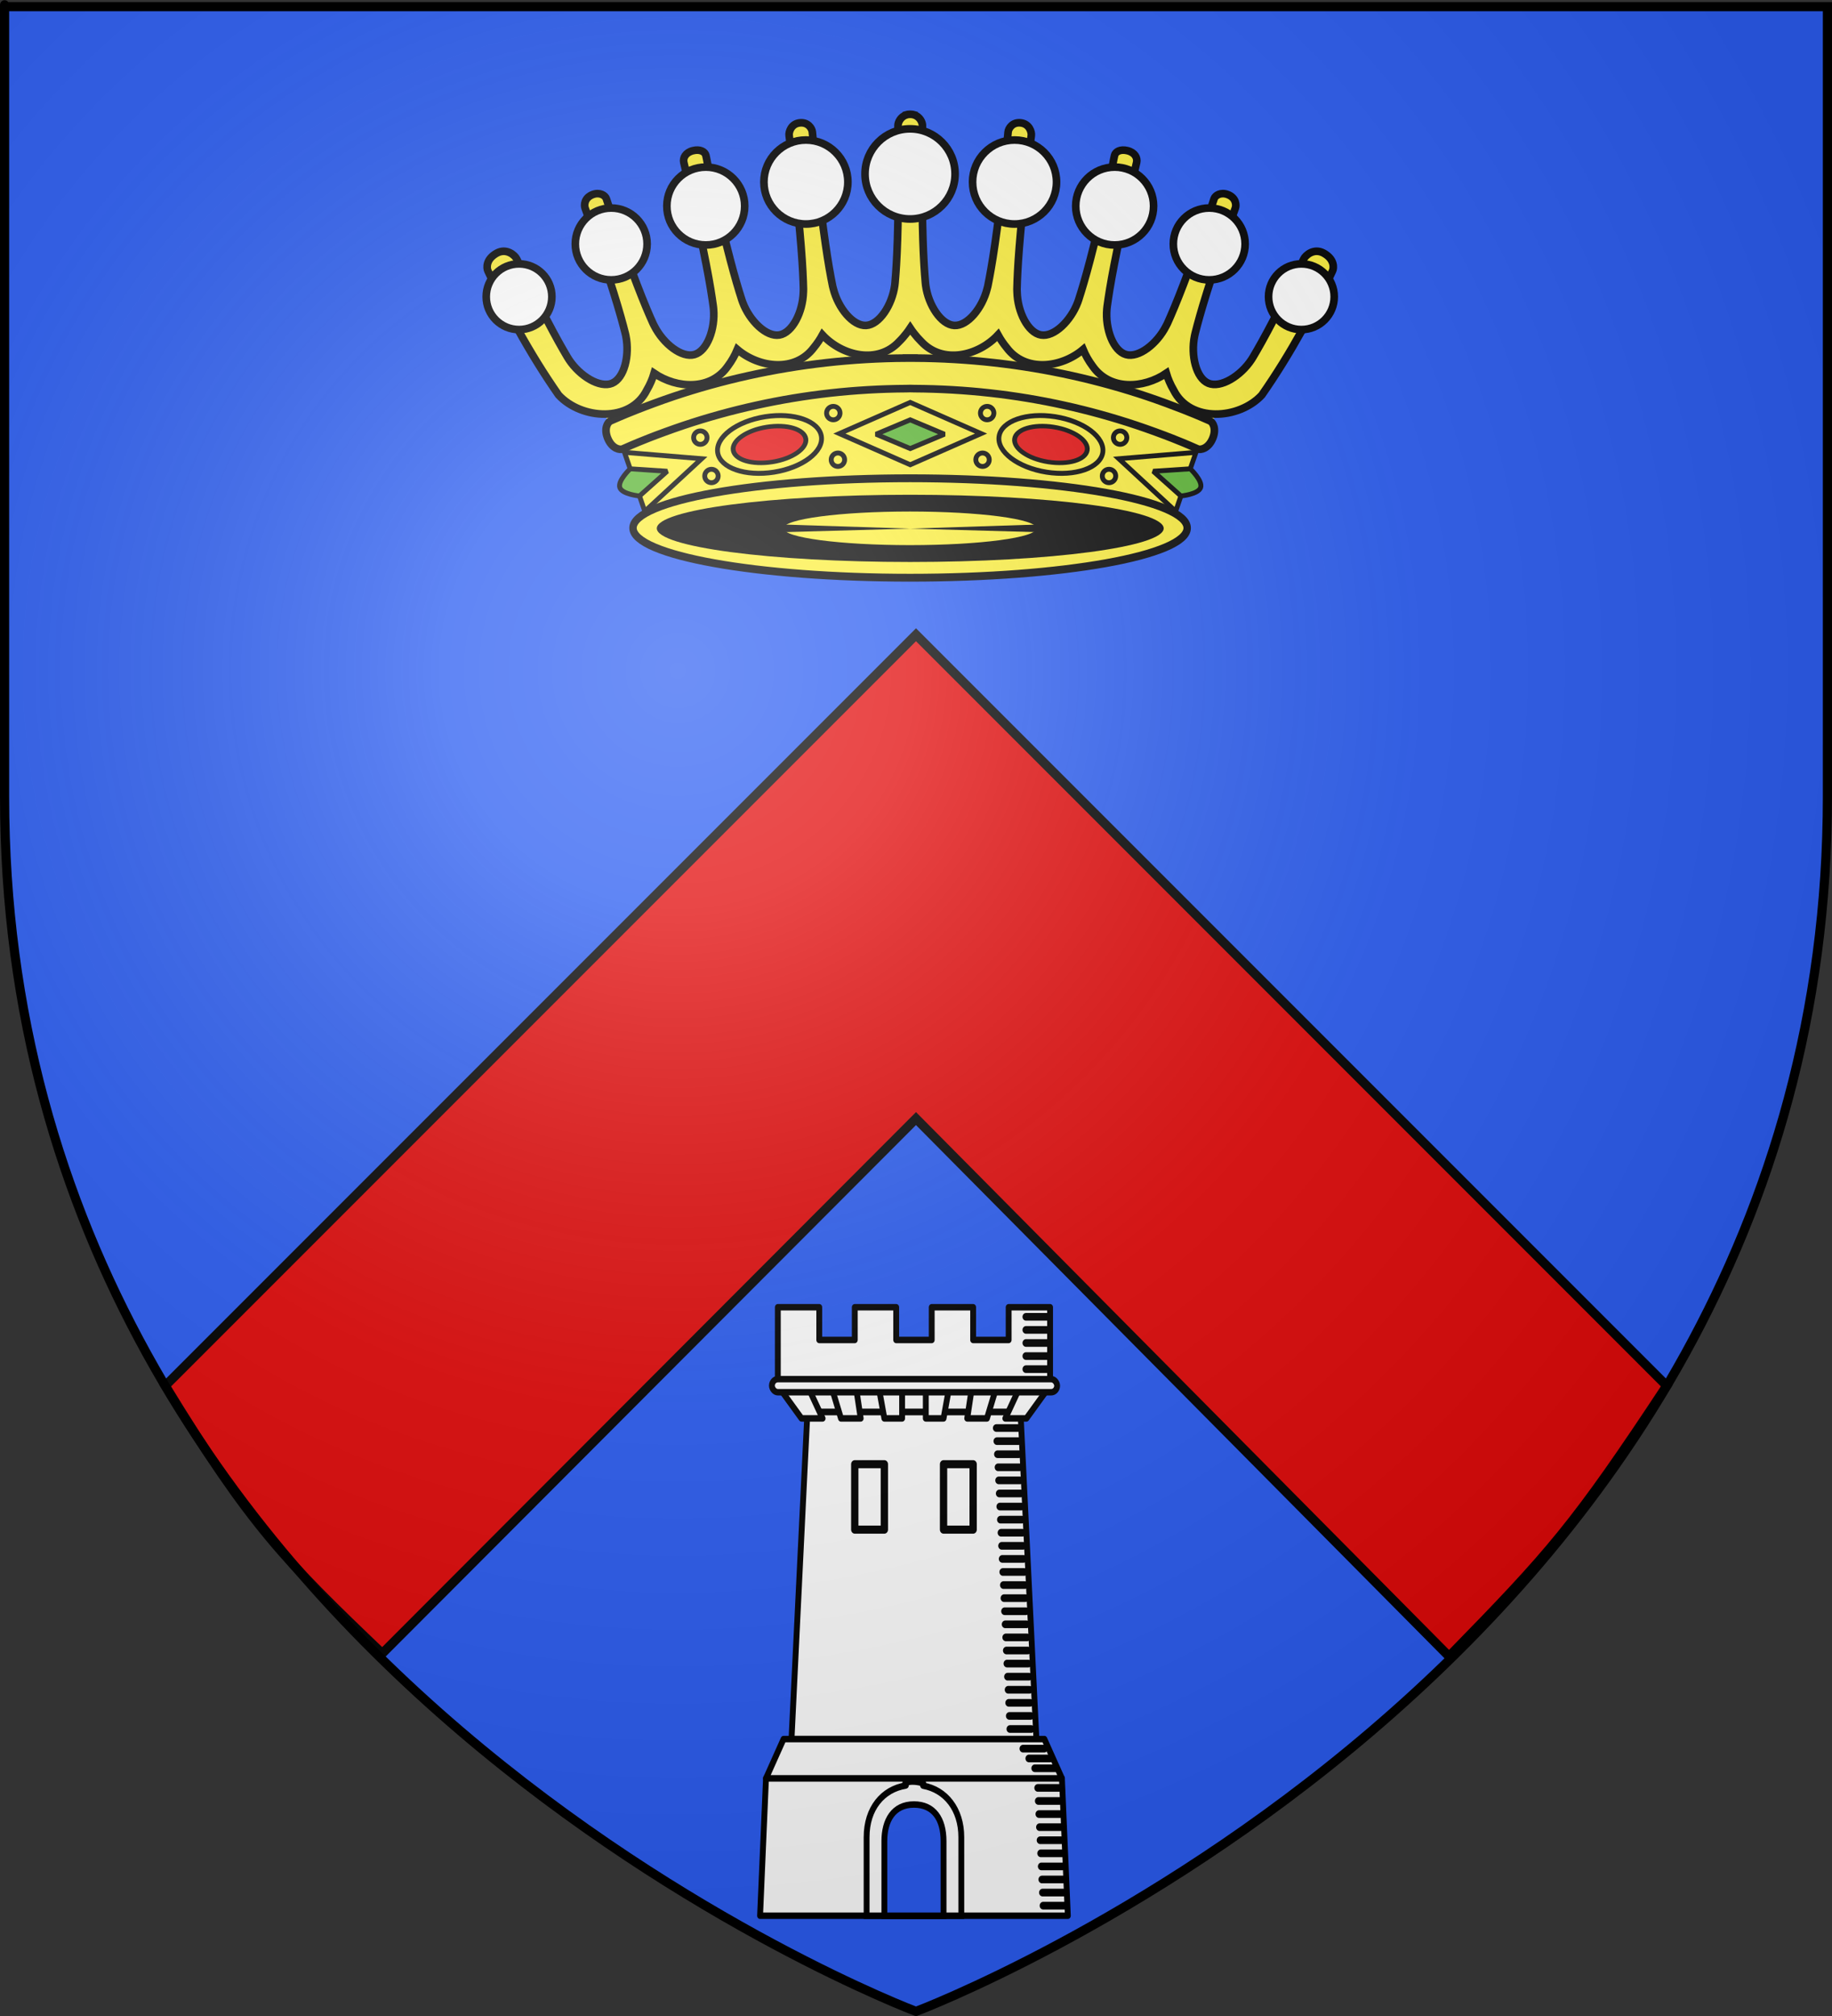 <?xml version="1.0" encoding="UTF-8" standalone="no"?>
<svg
   xmlns:dc="http://purl.org/dc/elements/1.1/"
   xmlns:cc="http://creativecommons.org/ns#"
   xmlns:rdf="http://www.w3.org/1999/02/22-rdf-syntax-ns#"
   xmlns:svg="http://www.w3.org/2000/svg"
   xmlns="http://www.w3.org/2000/svg"
   xmlns:xlink="http://www.w3.org/1999/xlink"
   xmlns:sodipodi="http://sodipodi.sourceforge.net/DTD/sodipodi-0.dtd"
   xmlns:inkscape="http://www.inkscape.org/namespaces/inkscape"
   height="660"
   width="600"
   version="1.0"
   id="svg2"
   sodipodi:version="0.32"
   inkscape:version="0.46"
   sodipodi:docname="Blason Cézy.svg"
   sodipodi:docbase="D:\Mes documents\Renaud-Notre Lapin"
   inkscape:export-filename="/Users/olivier/Desktop/Blason Rouge/Blason_Vide_3D.png"
   inkscape:export-xdpi="144"
   inkscape:export-ydpi="144"
   inkscape:output_extension="org.inkscape.output.svg.inkscape">
  <rect width="100%" height="100%" fill="#333333" stroke="none"/>
  <sodipodi:namedview
     inkscape:window-height="712"
     inkscape:window-width="1024"
     inkscape:pageshadow="2"
     inkscape:pageopacity="0.0"
     guidetolerance="10.0"
     gridtolerance="10.0"
     objecttolerance="10.0"
     borderopacity="1.0"
     bordercolor="#666666"
     pagecolor="#ffffff"
     id="base"
     showgrid="false"
     height="660px"
     inkscape:zoom="0.76818149"
     inkscape:cx="300.00013"
     inkscape:cy="330.00014"
     inkscape:window-x="-4"
     inkscape:window-y="-4"
     inkscape:current-layer="g3583"
     showguides="true"
     inkscape:guide-bbox="true" />
  <desc
     id="desc4">Flag of Canton of Valais (Wallis)</desc>
  <defs
     id="defs6">
    <inkscape:perspective
       sodipodi:type="inkscape:persp3d"
       inkscape:vp_x="0 : 330 : 1"
       inkscape:vp_y="0 : 1000 : 0"
       inkscape:vp_z="600 : 330 : 1"
       inkscape:persp3d-origin="300 : 220 : 1"
       id="perspective35" />
    <linearGradient
       id="linearGradient2893">
      <stop
         style="stop-color:white;stop-opacity:0.314;"
         offset="0"
         id="stop2895" />
      <stop
         id="stop2897"
         offset="0.19"
         style="stop-color:white;stop-opacity:0.251;" />
      <stop
         style="stop-color:#6b6b6b;stop-opacity:0.125;"
         offset="0.6"
         id="stop2901" />
      <stop
         style="stop-color:black;stop-opacity:0.125;"
         offset="1"
         id="stop2899" />
    </linearGradient>
    <linearGradient
       id="linearGradient2885">
      <stop
         id="stop2887"
         offset="0"
         style="stop-color:white;stop-opacity:1;" />
      <stop
         style="stop-color:white;stop-opacity:1;"
         offset="0.229"
         id="stop2891" />
      <stop
         id="stop2889"
         offset="1"
         style="stop-color:black;stop-opacity:1;" />
    </linearGradient>
    <linearGradient
       id="linearGradient2955">
      <stop
         id="stop2867"
         offset="0"
         style="stop-color:#fd0000;stop-opacity:1;" />
      <stop
         style="stop-color:#e77275;stop-opacity:0.659;"
         offset="0.5"
         id="stop2873" />
      <stop
         style="stop-color:black;stop-opacity:0.323;"
         offset="1"
         id="stop2959" />
    </linearGradient>
    <radialGradient
       inkscape:collect="always"
       xlink:href="#linearGradient2955"
       id="radialGradient2961"
       cx="225.524"
       cy="218.901"
       fx="225.524"
       fy="218.901"
       r="300"
       gradientTransform="matrix(-4.167939e-4,2.183,-1.884,-3.599562e-4,615.597,-289.121)"
       gradientUnits="userSpaceOnUse" />
    <polygon
       id="star"
       transform="scale(53,53)"
       points="0,-1 0.588,0.809 -0.951,-0.309 0.951,-0.309 -0.588,0.809 0,-1 " />
    <clipPath
       id="clip">
      <path
         d="M 0,-200 L 0,600 L 300,600 L 300,-200 L 0,-200 z "
         id="path10" />
    </clipPath>
    <radialGradient
       inkscape:collect="always"
       xlink:href="#linearGradient2955"
       id="radialGradient1911"
       gradientUnits="userSpaceOnUse"
       gradientTransform="matrix(-4.167939e-4,2.183,-1.884,-3.599562e-4,615.597,-289.121)"
       cx="225.524"
       cy="218.901"
       fx="225.524"
       fy="218.901"
       r="300" />
    <radialGradient
       inkscape:collect="always"
       xlink:href="#linearGradient2955"
       id="radialGradient2865"
       gradientUnits="userSpaceOnUse"
       gradientTransform="matrix(0,1.749,-1.593,-1.049767e-7,551.788,-191.29)"
       cx="225.524"
       cy="218.901"
       fx="225.524"
       fy="218.901"
       r="300" />
    <radialGradient
       inkscape:collect="always"
       xlink:href="#linearGradient2955"
       id="radialGradient2871"
       gradientUnits="userSpaceOnUse"
       gradientTransform="matrix(0,1.386,-1.323,-5.741131e-8,-158.082,-109.541)"
       cx="225.524"
       cy="218.901"
       fx="225.524"
       fy="218.901"
       r="300" />
    <radialGradient
       inkscape:collect="always"
       xlink:href="#linearGradient2893"
       id="radialGradient3163"
       gradientUnits="userSpaceOnUse"
       gradientTransform="matrix(1.353,0,0,1.349,-77.629,-85.747)"
       cx="221.445"
       cy="226.331"
       fx="221.445"
       fy="226.331"
       r="300" />
    <linearGradient
       id="linearGradient9507">
      <stop
         style="stop-color:white;stop-opacity:0.314"
         offset="0"
         id="stop9509" />
      <stop
         style="stop-color:white;stop-opacity:0.251"
         offset="0.19"
         id="stop9511" />
      <stop
         style="stop-color:#6b6b6b;stop-opacity:0.125"
         offset="0.6"
         id="stop9513" />
      <stop
         style="stop-color:black;stop-opacity:0.125"
         offset="1"
         id="stop9515" />
    </linearGradient>
    <linearGradient
       id="linearGradient9517">
      <stop
         style="stop-color:white;stop-opacity:1"
         offset="0"
         id="stop9519" />
      <stop
         style="stop-color:white;stop-opacity:1"
         offset="0.229"
         id="stop9521" />
      <stop
         style="stop-color:black;stop-opacity:1"
         offset="1"
         id="stop9523" />
    </linearGradient>
    <linearGradient
       id="linearGradient9525">
      <stop
         style="stop-color:#fd0000;stop-opacity:1"
         offset="0"
         id="stop9527" />
      <stop
         style="stop-color:#e77275;stop-opacity:0.659"
         offset="0.5"
         id="stop9529" />
      <stop
         style="stop-color:black;stop-opacity:0.323"
         offset="1"
         id="stop9531" />
    </linearGradient>
    <radialGradient
       cx="225.524"
       cy="218.901"
       r="300"
       fx="225.524"
       fy="218.901"
       id="radialGradient9533"
       xlink:href="#linearGradient2955"
       gradientUnits="userSpaceOnUse"
       gradientTransform="matrix(-4.167939e-4,2.183,-1.884,-3.599562e-4,615.597,-289.121)" />
    <polygon
       points="0,-1 0.588,0.809 -0.951,-0.309 0.951,-0.309 -0.588,0.809 0,-1 "
       transform="scale(53,53)"
       id="polygon9535" />
    <clipPath
       id="clipPath9537">
      <path
         d="M 0,-200 L 0,600 L 300,600 L 300,-200 L 0,-200 z "
         id="path9539" />
    </clipPath>
    <radialGradient
       cx="225.524"
       cy="218.901"
       r="300"
       fx="225.524"
       fy="218.901"
       id="radialGradient9541"
       xlink:href="#linearGradient2955"
       gradientUnits="userSpaceOnUse"
       gradientTransform="matrix(-4.167939e-4,2.183,-1.884,-3.599562e-4,615.597,-289.121)" />
    <radialGradient
       cx="225.524"
       cy="218.901"
       r="300"
       fx="225.524"
       fy="218.901"
       id="radialGradient9543"
       xlink:href="#linearGradient2955"
       gradientUnits="userSpaceOnUse"
       gradientTransform="matrix(0,1.749,-1.593,-1.049767e-7,551.788,-191.29)" />
    <radialGradient
       cx="225.524"
       cy="218.901"
       r="300"
       fx="225.524"
       fy="218.901"
       id="radialGradient9545"
       xlink:href="#linearGradient2955"
       gradientUnits="userSpaceOnUse"
       gradientTransform="matrix(0,1.386,-1.323,-5.741131e-8,-158.082,-109.541)" />
    <radialGradient
       cx="221.445"
       cy="226.331"
       r="300"
       fx="221.445"
       fy="226.331"
       id="radialGradient9547"
       xlink:href="#linearGradient2893"
       gradientUnits="userSpaceOnUse"
       gradientTransform="matrix(1.353,0,0,1.349,-77.629,-85.747)" />
    <radialGradient
       r="300"
       fy="226.331"
       fx="221.445"
       cy="226.331"
       cx="221.445"
       gradientTransform="matrix(1.353,0,0,1.349,-77.629,-85.747)"
       gradientUnits="userSpaceOnUse"
       id="radialGradient3567"
       xlink:href="#linearGradient2893"
       inkscape:collect="always" />
    <radialGradient
       r="300"
       fy="218.901"
       fx="225.524"
       cy="218.901"
       cx="225.524"
       gradientTransform="matrix(0,1.386,-1.323,-5.741131e-8,-158.082,-109.541)"
       gradientUnits="userSpaceOnUse"
       id="radialGradient3565"
       xlink:href="#linearGradient2955"
       inkscape:collect="always" />
    <radialGradient
       r="300"
       fy="218.901"
       fx="225.524"
       cy="218.901"
       cx="225.524"
       gradientTransform="matrix(0,1.749,-1.593,-1.049767e-7,551.788,-191.29)"
       gradientUnits="userSpaceOnUse"
       id="radialGradient3563"
       xlink:href="#linearGradient2955"
       inkscape:collect="always" />
    <radialGradient
       r="300"
       fy="218.901"
       fx="225.524"
       cy="218.901"
       cx="225.524"
       gradientTransform="matrix(-4.167939e-4,2.183,-1.884,-3.599562e-4,615.597,-289.121)"
       gradientUnits="userSpaceOnUse"
       id="radialGradient3561"
       xlink:href="#linearGradient2955"
       inkscape:collect="always" />
    <clipPath
       id="clipPath3557">
      <path
         id="path3559"
         d="M 0,-200 L 0,600 L 300,600 L 300,-200 L 0,-200 z " />
    </clipPath>
    <polygon
       points="0,-1 0.588,0.809 -0.951,-0.309 0.951,-0.309 -0.588,0.809 0,-1 "
       transform="scale(53,53)"
       id="polygon3555" />
    <radialGradient
       gradientUnits="userSpaceOnUse"
       gradientTransform="matrix(-4.167939e-4,2.183,-1.884,-3.599562e-4,615.597,-289.121)"
       r="300"
       fy="218.901"
       fx="225.524"
       cy="218.901"
       cx="225.524"
       id="radialGradient3553"
       xlink:href="#linearGradient2955"
       inkscape:collect="always" />
    <linearGradient
       id="linearGradient3545">
      <stop
         style="stop-color:#fd0000;stop-opacity:1;"
         offset="0"
         id="stop3547" />
      <stop
         id="stop3549"
         offset="0.5"
         style="stop-color:#e77275;stop-opacity:0.659;" />
      <stop
         id="stop3551"
         offset="1"
         style="stop-color:black;stop-opacity:0.323;" />
    </linearGradient>
    <linearGradient
       id="linearGradient3537">
      <stop
         style="stop-color:white;stop-opacity:1;"
         offset="0"
         id="stop3539" />
      <stop
         id="stop3541"
         offset="0.229"
         style="stop-color:white;stop-opacity:1;" />
      <stop
         style="stop-color:black;stop-opacity:1;"
         offset="1"
         id="stop3543" />
    </linearGradient>
    <linearGradient
       id="linearGradient3527">
      <stop
         id="stop3529"
         offset="0"
         style="stop-color:white;stop-opacity:0.314;" />
      <stop
         style="stop-color:white;stop-opacity:0.251;"
         offset="0.19"
         id="stop3531" />
      <stop
         id="stop3533"
         offset="0.6"
         style="stop-color:#6b6b6b;stop-opacity:0.125;" />
      <stop
         id="stop3535"
         offset="1"
         style="stop-color:black;stop-opacity:0.125;" />
    </linearGradient>
    <inkscape:perspective
       id="perspective118"
       inkscape:persp3d-origin="300 : 220 : 1"
       inkscape:vp_z="600 : 330 : 1"
       inkscape:vp_y="0 : 1000 : 0"
       inkscape:vp_x="0 : 330 : 1"
       sodipodi:type="inkscape:persp3d" />
    <inkscape:perspective
       id="perspective55"
       inkscape:persp3d-origin="313.53882 : 108.85415 : 1"
       inkscape:vp_z="627.07764 : 163.28122 : 1"
       inkscape:vp_y="0 : 1000 : 0"
       inkscape:vp_x="0 : 163.28122 : 1"
       sodipodi:type="inkscape:persp3d" />
    <radialGradient
       gradientTransform="matrix(1.353,0,0,1.349,-77.629,-85.747)"
       gradientUnits="userSpaceOnUse"
       xlink:href="#linearGradient2893"
       id="radialGradient2700"
       fy="226.331"
       fx="221.445"
       r="300"
       cy="226.331"
       cx="221.445" />
    <linearGradient
       id="linearGradient2690">
      <stop
         id="stop2692"
         offset="0"
         style="stop-color:#ffffff;stop-opacity:0.314" />
      <stop
         id="stop2694"
         offset="0.19"
         style="stop-color:#ffffff;stop-opacity:0.251" />
      <stop
         id="stop2696"
         offset="0.6"
         style="stop-color:#6b6b6b;stop-opacity:0.125" />
      <stop
         id="stop2698"
         offset="1"
         style="stop-color:#000000;stop-opacity:0.125" />
    </linearGradient>
    <inkscape:perspective
       id="perspective21"
       inkscape:persp3d-origin="300 : 220 : 1"
       inkscape:vp_z="600 : 330 : 1"
       inkscape:vp_y="0 : 1000 : 0"
       inkscape:vp_x="0 : 330 : 1"
       sodipodi:type="inkscape:persp3d" />
    <inkscape:perspective
       id="perspective48"
       inkscape:persp3d-origin="150 : 54.666667 : 1"
       inkscape:vp_z="300 : 82 : 1"
       inkscape:vp_y="0 : 1000 : 0"
       inkscape:vp_x="0 : 82 : 1"
       sodipodi:type="inkscape:persp3d" />
    <radialGradient
       gradientTransform="matrix(1.353,0,0,1.349,-77.629,-85.747)"
       gradientUnits="userSpaceOnUse"
       xlink:href="#linearGradient2893"
       id="radialGradient3399"
       fy="226.331"
       fx="221.445"
       r="300"
       cy="226.331"
       cx="221.445" />
    <linearGradient
       id="linearGradient3389">
      <stop
         id="stop3391"
         offset="0"
         style="stop-color:#ffffff;stop-opacity:0.314" />
      <stop
         id="stop3393"
         offset="0.19"
         style="stop-color:#ffffff;stop-opacity:0.251" />
      <stop
         id="stop3395"
         offset="0.6"
         style="stop-color:#6b6b6b;stop-opacity:0.125" />
      <stop
         id="stop3397"
         offset="1"
         style="stop-color:#000000;stop-opacity:0.125" />
    </linearGradient>
    <inkscape:perspective
       id="perspective59"
       inkscape:persp3d-origin="300 : 220 : 1"
       inkscape:vp_z="600 : 330 : 1"
       inkscape:vp_y="0 : 1000 : 0"
       inkscape:vp_x="0 : 330 : 1"
       sodipodi:type="inkscape:persp3d" />
  </defs>
  <g
     inkscape:groupmode="layer"
     id="layer3"
     inkscape:label="Fond écu"
     style="display:inline">
    <path
       id="path2855"
       style="fill:#2b5df2;fill-opacity:1;fill-rule:evenodd;stroke:none;stroke-width:1px;stroke-linecap:butt;stroke-linejoin:miter;stroke-opacity:1"
       d="M 300,658.5 C 300,658.5 598.5,546.18 598.5,260.728 C 598.5,-24.723 598.5,2.176 598.5,2.176 L 1.5,2.176 L 1.5,260.728 C 1.5,546.18 300,658.5 300,658.5 z "
       sodipodi:nodetypes="cccccc" />
    <g
       id="g2702"
       transform="translate(0,-4.0677278e-2)"
       style="fill:#e20909">
      <g
         id="g2704"
         style="display:inline;fill:#e20909">
        <path
           id="path2169"
           style="fill:#e20909;fill-rule:evenodd;stroke:#000000;stroke-width:3;stroke-linecap:butt;stroke-linejoin:miter;stroke-miterlimit:4;stroke-dasharray:none;stroke-opacity:1"
           d="M 300,207.844 L 54.125,453.719 C 82.055,499.399 93.428,511.066 125.193,541.357 L 300,366.246 L 474.582,542.315 C 507.81,508.364 515.749,499.399 545.875,453.719 L 300,207.844 z"
           sodipodi:nodetypes="ccccccc" />
      </g>
      <g
         id="g2707"
         style="fill:#e20909" />
    </g>
    <g
       id="g3170"
       style="opacity:1;display:inline"
       transform="translate(148.107,30.949)">
      <path
         id="path3525"
         style="fill:#fcef3c;fill-opacity:1;fill-rule:evenodd;stroke:none;stroke-width:1px;stroke-linecap:butt;stroke-linejoin:miter;stroke-opacity:1"
         d="M 150,69.438 L 137.062,81.25 L 119.812,75.188 L 109.594,85.719 L 92.969,80.625 L 82.75,92.438 L 64.844,87 L 47.938,100.094 L 46.969,100.094 L 54.312,112.25 L 67.75,146.719 L 150,155.219 L 232.25,146.719 L 245.688,112.25 L 253.031,100.094 L 252.062,100.094 L 235.156,87 L 217.25,92.438 L 207.031,80.625 L 190.406,85.719 L 180.188,75.188 L 162.938,81.25 L 150,69.438 z" />
      <g
         id="g3216"
         transform="matrix(-0.946,-0.326,-0.326,0.946,418.342,70.686)">
        <path
           id="path3218"
           style="fill:#fcef3c;fill-opacity:1;stroke:#000000;stroke-width:1.6;stroke-linecap:butt;stroke-linejoin:miter;stroke-miterlimit:2.5;stroke-dasharray:none;stroke-opacity:1"
           d="M 150,100.8 L 173.2,111 L 150,121.2 L 150,128.1 L 150,111 L 150,93.9 L 150,100.8 z" />
        <path
           id="path3220"
           style="fill:#5ab532;fill-opacity:1;stroke:#000000;stroke-width:1.6;stroke-linecap:butt;stroke-linejoin:miter;stroke-miterlimit:2.5;stroke-dasharray:none;stroke-opacity:1"
           d="M 144.8,111.2 C 144.8,108.849 150,106.499 150,106.499 L 161.2,111.2 L 150,115.9 C 150,115.9 144.8,113.55 144.8,111.2 z" />
      </g>
      <g
         id="g3212"
         transform="matrix(0.946,-0.326,0.326,0.946,-118.342,70.686)">
        <path
           id="path3206"
           style="fill:#fcef3c;fill-opacity:1;stroke:#000000;stroke-width:1.6;stroke-linecap:butt;stroke-linejoin:miter;stroke-miterlimit:2.5;stroke-dasharray:none;stroke-opacity:1"
           d="M 150,100.8 L 173.2,111 L 150,121.2 L 150,128.1 L 150,111 L 150,93.9 L 150,100.8 z" />
        <path
           id="path3208"
           style="fill:#5ab532;fill-opacity:1;stroke:#000000;stroke-width:1.6;stroke-linecap:butt;stroke-linejoin:miter;stroke-miterlimit:2.5;stroke-dasharray:none;stroke-opacity:1"
           d="M 144.8,111.2 C 144.8,108.849 150,106.499 150,106.499 L 161.2,111.2 L 150,115.9 C 150,115.9 144.8,113.55 144.8,111.2 z" />
      </g>
      <path
         id="path2486"
         style="opacity:1;fill:#fcef3c;fill-opacity:1;stroke:#000000;stroke-width:2.5;stroke-linecap:butt;stroke-linejoin:miter;stroke-miterlimit:4;stroke-dasharray:none;stroke-opacity:1"
         d="M 148.75,86.25 L 148.75,86.281 C 130.966,86.371 113.634,88.36 96.938,92.062 C 88.589,93.914 80.408,96.19 72.406,98.875 C 68.405,100.217 63.46,102.062 60.531,103.219 C 57.602,104.375 56.164,104.979 54.719,105.594 C 53.273,106.209 52.801,106.422 51.844,106.844 C 50.886,107.266 49.575,109.463 51,112.719 C 52.415,115.953 54.914,116.441 55.844,116.031 C 56.773,115.621 57.221,115.41 58.625,114.812 C 60.029,114.215 61.437,113.623 64.281,112.5 C 67.125,111.377 71.927,109.615 75.812,108.312 C 83.583,105.708 91.547,103.504 99.656,101.719 C 115.484,98.234 131.899,96.371 148.75,96.281 C 149.167,96.279 149.582,96.25 150,96.25 C 150.418,96.25 150.833,96.279 151.25,96.281 C 168.101,96.371 184.516,98.234 200.344,101.719 C 208.453,103.504 216.417,105.708 224.188,108.312 C 228.073,109.615 232.875,111.377 235.719,112.5 C 238.563,113.623 239.971,114.215 241.375,114.812 C 242.779,115.41 243.227,115.621 244.156,116.031 C 245.086,116.441 247.585,115.953 249,112.719 C 250.425,109.463 249.114,107.266 248.156,106.844 C 247.199,106.422 246.727,106.209 245.281,105.594 C 243.836,104.979 242.398,104.375 239.469,103.219 C 236.54,102.062 231.595,100.217 227.594,98.875 C 219.592,96.19 211.411,93.914 203.062,92.062 C 186.366,88.36 169.034,86.371 151.25,86.281 L 151.25,86.25 C 150.832,86.248 150.419,86.25 150,86.25 C 149.581,86.25 149.168,86.248 148.75,86.25 z" />
      <path
         id="path6931"
         style="opacity:1;fill:#fcef3c;fill-opacity:1;stroke:#000000;stroke-width:2.5;stroke-linecap:butt;stroke-linejoin:miter;stroke-miterlimit:2.5;stroke-dasharray:none;stroke-opacity:1"
         d="M 150,6.469 C 149.824,6.466 149.663,6.485 149.5,6.5 C 149.236,6.524 148.982,6.557 148.75,6.625 L 148.75,6.656 C 146.798,7.26 145.982,9.146 146,10.188 C 146.021,11.428 146.045,12.676 146.062,13.906 C 146.097,16.366 146.119,18.792 146.125,21.156 C 146.186,44.705 145.634,54.831 145.031,61.594 C 145.005,61.89 144.978,62.172 144.938,62.469 C 144.054,68.94 139.889,75.352 135.562,75.594 C 131.236,75.836 126.411,69.927 124.812,63.594 C 124.726,63.308 124.652,63.038 124.594,62.75 C 123.241,56.096 121.564,46.097 119,22.688 C 118.753,20.436 118.515,18.126 118.281,15.781 C 118.164,14.609 118.052,13.433 117.938,12.25 C 117.823,11.067 116.498,8.939 113.75,9.281 C 110.977,9.627 110.197,12.267 110.344,13.406 C 110.491,14.546 110.639,15.683 110.781,16.812 C 111.067,19.071 111.344,21.29 111.594,23.469 C 114.28,46.864 114.876,56.962 115.031,63.75 C 115.038,64.047 115.007,64.357 115,64.656 C 114.844,71.186 111.429,77.996 107.156,78.719 C 102.884,79.441 97.42,74.115 95.125,68 C 95.007,67.726 94.934,67.467 94.844,67.188 C 92.758,60.726 89.97,50.977 84.812,28 C 84.419,26.247 84.015,24.444 83.625,22.625 C 83.43,21.715 83.306,20.782 83.062,19.875 C 82.755,18.73 81.218,17.789 78.844,18.375 C 76.395,18.979 75.528,20.752 75.844,22.219 C 76.027,23.069 76.239,23.911 76.438,24.75 C 76.835,26.427 77.22,28.095 77.594,29.719 C 82.871,52.669 84.589,62.647 85.5,69.375 C 85.54,69.67 85.567,69.952 85.594,70.25 C 86.166,76.756 83.509,83.931 79.344,85.125 C 75.178,86.319 69.181,81.634 66.219,75.812 C 66.071,75.553 65.933,75.299 65.812,75.031 C 63.019,68.843 59.187,59.447 51.5,37.188 C 51.153,36.181 50.817,35.135 50.469,34.094 C 50.12,33.053 48.336,31.862 46,32.75 C 43.208,33.812 43.196,36.272 43.5,37.125 C 43.804,37.978 44.115,38.828 44.406,39.656 C 52.208,61.875 55.033,71.634 56.688,78.219 C 56.76,78.507 56.816,78.769 56.875,79.062 C 58.169,85.465 56.35,92.88 52.344,94.531 C 48.337,96.183 41.811,92.205 38.219,86.75 C 38.043,86.509 37.9,86.252 37.75,86 C 36.017,83.081 33.919,79.393 31,73.781 C 29.541,70.975 27.873,67.697 25.938,63.781 C 24.97,61.823 23.953,59.696 22.844,57.406 C 22.289,56.261 21.718,55.078 21.125,53.844 C 20.532,52.609 17.759,50.153 14.562,51.938 C 10.98,53.938 11.237,56.812 11.688,57.75 C 12.138,58.688 12.575,59.628 13.031,60.562 C 13.488,61.497 13.974,62.444 14.438,63.375 C 14.901,64.306 15.342,65.229 15.812,66.156 C 17.695,69.864 19.636,73.524 21.656,77.156 C 25.696,84.421 30.057,91.526 34.844,98.375 C 42.278,106.414 58.405,107.529 63.75,96.719 C 64.794,94.932 65.579,93.101 66.125,91.25 C 73.634,96.342 84.671,96.93 90.25,88.938 C 91.567,87.187 92.591,85.353 93.375,83.469 C 100.557,89.553 112.336,90.975 118.406,82.875 C 119.517,81.533 120.458,80.131 121.25,78.688 C 127.715,85.622 139.387,88.39 146.375,80.875 C 147.252,80.016 148.031,79.113 148.75,78.188 C 149.189,77.623 149.613,77.056 150,76.469 C 150.387,77.056 150.811,77.623 151.25,78.188 C 151.969,79.113 152.748,80.016 153.625,80.875 C 160.613,88.39 172.285,85.622 178.75,78.688 C 179.542,80.131 180.483,81.533 181.594,82.875 C 187.664,90.975 199.443,89.553 206.625,83.469 C 207.409,85.353 208.433,87.187 209.75,88.938 C 215.329,96.93 226.366,96.342 233.875,91.25 C 234.421,93.101 235.206,94.932 236.25,96.719 C 241.595,107.529 257.722,106.414 265.156,98.375 C 269.943,91.526 274.304,84.421 278.344,77.156 C 280.364,73.524 282.305,69.864 284.188,66.156 C 284.658,65.229 285.099,64.306 285.562,63.375 C 286.026,62.444 286.512,61.497 286.969,60.562 C 287.425,59.628 287.862,58.688 288.312,57.75 C 288.763,56.812 289.02,53.938 285.438,51.938 C 282.241,50.153 279.468,52.609 278.875,53.844 C 278.282,55.078 277.711,56.261 277.156,57.406 C 276.047,59.696 275.03,61.823 274.062,63.781 C 272.127,67.697 270.459,70.975 269,73.781 C 266.081,79.393 263.983,83.081 262.25,86 C 262.1,86.252 261.957,86.509 261.781,86.75 C 258.189,92.205 251.663,96.183 247.656,94.531 C 243.65,92.88 241.831,85.465 243.125,79.062 C 243.184,78.769 243.24,78.507 243.312,78.219 C 244.967,71.634 247.792,61.875 255.594,39.656 C 255.885,38.828 256.196,37.978 256.5,37.125 C 256.804,36.272 256.792,33.812 254,32.75 C 251.664,31.862 249.88,33.053 249.531,34.094 C 249.183,35.135 248.847,36.181 248.5,37.188 C 240.813,59.447 236.981,68.843 234.188,75.031 C 234.067,75.299 233.929,75.553 233.781,75.812 C 230.819,81.634 224.822,86.319 220.656,85.125 C 216.491,83.931 213.834,76.756 214.406,70.25 C 214.433,69.952 214.46,69.67 214.5,69.375 C 215.411,62.647 217.129,52.669 222.406,29.719 C 222.78,28.095 223.165,26.427 223.562,24.75 C 223.761,23.911 223.973,23.069 224.156,22.219 C 224.472,20.752 223.605,18.979 221.156,18.375 C 218.782,17.789 217.245,18.73 216.938,19.875 C 216.694,20.782 216.57,21.715 216.375,22.625 C 215.985,24.444 215.581,26.247 215.188,28 C 210.03,50.977 207.242,60.726 205.156,67.188 C 205.066,67.467 204.993,67.726 204.875,68 C 202.58,74.115 197.116,79.441 192.844,78.719 C 188.571,77.996 185.156,71.186 185,64.656 C 184.993,64.357 184.962,64.047 184.969,63.75 C 185.124,56.962 185.72,46.864 188.406,23.469 C 188.656,21.29 188.933,19.071 189.219,16.812 C 189.361,15.683 189.509,14.546 189.656,13.406 C 189.803,12.267 189.023,9.627 186.25,9.281 C 183.502,8.939 182.177,11.067 182.062,12.25 C 181.948,13.433 181.836,14.609 181.719,15.781 C 181.485,18.126 181.247,20.436 181,22.688 C 178.436,46.097 176.759,56.096 175.406,62.75 C 175.348,63.038 175.274,63.308 175.188,63.594 C 173.589,69.927 168.764,75.836 164.438,75.594 C 160.111,75.352 155.946,68.94 155.062,62.469 C 155.022,62.172 154.995,61.89 154.969,61.594 C 154.366,54.831 153.814,44.705 153.875,21.156 C 153.881,18.792 153.903,16.366 153.938,13.906 C 153.955,12.676 153.979,11.428 154,10.188 C 154.018,9.146 153.202,7.26 151.25,6.656 L 151.25,6.625 C 151.018,6.557 150.764,6.524 150.5,6.5 C 150.335,6.479 150.178,6.472 150,6.469 z" />
      <path
         id="path3533"
         style="opacity:1;fill:#fcef3c;fill-opacity:1;stroke:#000000;stroke-width:2.531;stroke-linecap:butt;stroke-linejoin:miter;stroke-miterlimit:2.5;stroke-dasharray:none;stroke-opacity:1"
         transform="matrix(0.961,0,0,1.015,6.67,-2.309)"
         d="M 243.534,142.086 C 243.534,150.945 201.255,158.126 149.102,158.126 C 96.949,158.126 54.671,150.945 54.671,142.086 C 54.671,133.228 96.949,126.047 149.102,126.047 C 201.255,126.047 243.534,133.228 243.534,142.086 L 243.534,142.086 z" />
      <path
         id="path4504"
         style="opacity:1;fill:#000000;fill-opacity:1;stroke:none;stroke-width:2.479;stroke-linecap:butt;stroke-linejoin:miter;stroke-miterlimit:2.5;stroke-dasharray:none;stroke-opacity:1"
         transform="matrix(0.879,0,0,0.686,18.947,44.558)"
         d="M 243.534,142.086 C 243.534,150.945 201.255,158.126 149.102,158.126 C 96.949,158.126 54.671,150.945 54.671,142.086 C 54.671,133.228 96.949,126.047 149.102,126.047 C 201.255,126.047 243.534,133.228 243.534,142.086 L 243.534,142.086 z" />
      <g
         id="g5494">
        <path
           id="rect4506"
           style="fill:#fcef3c;fill-opacity:1;stroke:#000000;stroke-width:1.6;stroke-linecap:butt;stroke-linejoin:miter;stroke-miterlimit:2.5;stroke-dasharray:none;stroke-opacity:1"
           d="M 126.8,111 L 150,100.8 L 173.2,111 L 150,121.2 L 126.8,111 z" />
        <path
           id="path5478"
           style="fill:#5ab532;fill-opacity:1;stroke:#000000;stroke-width:1.6;stroke-linecap:butt;stroke-linejoin:miter;stroke-miterlimit:2.5;stroke-dasharray:none;stroke-opacity:1"
           d="M 138.8,111.2 L 150,106.499 L 161.2,111.2 L 150,115.9 L 138.8,111.2 z" />
      </g>
      <g
         id="g2199"
         transform="matrix(0.988,-0.156,0.156,0.988,-16.555,18.172)">
        <path
           id="path5481"
           style="fill:#fcef3c;fill-opacity:1;stroke:#000000;stroke-width:1.581;stroke-linecap:butt;stroke-linejoin:miter;stroke-miterlimit:2.5;stroke-dasharray:none;stroke-opacity:1"
           transform="matrix(0.996,0,0,1.027,-1.381,-1.963)"
           d="M 123.003,112.882 C 123.003,117.822 115.279,121.827 105.751,121.827 C 96.223,121.827 88.498,117.822 88.498,112.882 C 88.498,107.941 96.223,103.936 105.751,103.936 C 115.279,103.936 123.003,107.941 123.003,112.882 z" />
        <path
           id="path5483"
           style="fill:#e20909;fill-opacity:1;stroke:#000000;stroke-width:2.259;stroke-linecap:butt;stroke-linejoin:miter;stroke-miterlimit:2.5;stroke-dasharray:none;stroke-opacity:1"
           transform="matrix(0.697,0,0,0.647,30.23,40.947)"
           d="M 123.003,112.882 C 123.003,117.822 115.279,121.827 105.751,121.827 C 96.223,121.827 88.498,117.822 88.498,112.882 C 88.498,107.941 96.223,103.936 105.751,103.936 C 115.279,103.936 123.003,107.941 123.003,112.882 z" />
      </g>
      <path
         id="path5498"
         style="opacity:1;fill:#fcef3c;fill-opacity:1;stroke:#000000;stroke-width:1.684;stroke-linecap:butt;stroke-linejoin:miter;stroke-miterlimit:2.5;stroke-dasharray:none;stroke-opacity:1"
         transform="matrix(0.95,0,0,0.95,0.918,4.877)"
         d="M 132.724,104.641 C 132.724,105.921 131.688,106.958 130.408,106.958 C 129.129,106.958 128.092,105.921 128.093,104.641 C 128.092,103.362 129.129,102.324 130.408,102.324 C 131.688,102.324 132.724,103.362 132.724,104.641 z" />
      <path
         id="path5500"
         style="opacity:1;fill:#fcef3c;fill-opacity:1;stroke:#000000;stroke-width:1.684;stroke-linecap:butt;stroke-linejoin:miter;stroke-miterlimit:2.5;stroke-dasharray:none;stroke-opacity:1"
         transform="matrix(0.95,0,0,0.95,2.427,20.146)"
         d="M 132.724,104.641 C 132.724,105.921 131.688,106.958 130.408,106.958 C 129.129,106.958 128.092,105.921 128.093,104.641 C 128.092,103.362 129.129,102.324 130.408,102.324 C 131.688,102.324 132.724,103.362 132.724,104.641 z" />
      <path
         id="path5502"
         style="opacity:1;fill:#fcef3c;fill-opacity:1;stroke:#000000;stroke-width:1.684;stroke-linecap:butt;stroke-linejoin:miter;stroke-miterlimit:2.5;stroke-dasharray:none;stroke-opacity:1"
         transform="matrix(0.95,0,0,0.95,-42.63,12.916)"
         d="M 132.724,104.641 C 132.724,105.921 131.688,106.958 130.408,106.958 C 129.129,106.958 128.092,105.921 128.093,104.641 C 128.092,103.362 129.129,102.324 130.408,102.324 C 131.688,102.324 132.724,103.362 132.724,104.641 z" />
      <path
         id="path5504"
         style="opacity:1;fill:#fcef3c;fill-opacity:1;stroke:#000000;stroke-width:1.684;stroke-linecap:butt;stroke-linejoin:miter;stroke-miterlimit:2.5;stroke-dasharray:none;stroke-opacity:1"
         transform="matrix(0.95,0,0,0.95,-38.988,25.474)"
         d="M 132.724,104.641 C 132.724,105.921 131.688,106.958 130.408,106.958 C 129.129,106.958 128.092,105.921 128.093,104.641 C 128.092,103.362 129.129,102.324 130.408,102.324 C 131.688,102.324 132.724,103.362 132.724,104.641 z" />
      <path
         id="path3189"
         style="opacity:1;fill:#ffffff;fill-opacity:1;stroke:#000000;stroke-width:2.707;stroke-linecap:butt;stroke-linejoin:miter;stroke-miterlimit:2.5;stroke-dasharray:none;stroke-opacity:1"
         transform="matrix(0.923,0,0,0.923,12.823,2.305)"
         d="M 164.537,25.661 C 164.541,34.487 157.388,41.644 148.562,41.644 C 139.737,41.644 132.583,34.487 132.588,25.661 C 132.583,16.836 139.737,9.679 148.562,9.679 C 157.388,9.679 164.541,16.836 164.537,25.661 z" />
      <path
         id="path3194"
         style="fill:#ffffff;fill-opacity:1;stroke:#000000;stroke-width:2.5;stroke-linecap:butt;stroke-linejoin:miter;stroke-miterlimit:2.5;stroke-opacity:1"
         d="M 129.584,28.641 C 129.584,36.231 123.424,42.391 115.834,42.391 C 108.244,42.391 102.084,36.231 102.084,28.641 C 102.084,21.051 108.244,14.891 115.834,14.891 C 123.424,14.891 129.584,21.051 129.584,28.641 z" />
      <path
         id="path3196"
         style="opacity:1;fill:#ffffff;fill-opacity:1;stroke:#000000;stroke-width:3.132;stroke-linecap:butt;stroke-linejoin:miter;stroke-miterlimit:2.5;stroke-dasharray:none;stroke-opacity:1"
         transform="matrix(0.798,0,0,0.798,-35.508,16.031)"
         d="M 164.537,25.661 C 164.541,34.487 157.388,41.644 148.562,41.644 C 139.737,41.644 132.583,34.487 132.588,25.661 C 132.583,16.836 139.737,9.679 148.562,9.679 C 157.388,9.679 164.541,16.836 164.537,25.661 z" />
      <path
         id="path3199"
         style="opacity:1;fill:#ffffff;fill-opacity:1;stroke:#000000;stroke-width:3.398;stroke-linecap:butt;stroke-linejoin:miter;stroke-miterlimit:2.5;stroke-dasharray:none;stroke-opacity:1"
         transform="matrix(0.736,0,0,0.736,-57.271,30.036)"
         d="M 164.537,25.661 C 164.541,34.487 157.388,41.644 148.562,41.644 C 139.737,41.644 132.583,34.487 132.588,25.661 C 132.583,16.836 139.737,9.679 148.562,9.679 C 157.388,9.679 164.541,16.836 164.537,25.661 z" />
      <path
         id="path3201"
         style="opacity:1;fill:#ffffff;fill-opacity:1;stroke:#000000;stroke-width:3.715;stroke-linecap:butt;stroke-linejoin:miter;stroke-miterlimit:2.5;stroke-dasharray:none;stroke-opacity:1"
         transform="matrix(0.673,0,0,0.673,-78.095,48.927)"
         d="M 164.537,25.661 C 164.541,34.487 157.388,41.644 148.562,41.644 C 139.737,41.644 132.583,34.487 132.588,25.661 C 132.583,16.836 139.737,9.679 148.562,9.679 C 157.388,9.679 164.541,16.836 164.537,25.661 z" />
      <path
         id="path3178"
         style="fill:#ffffff;fill-opacity:1;stroke:#000000;stroke-width:2.5;stroke-linecap:butt;stroke-linejoin:miter;stroke-miterlimit:2.5;stroke-opacity:1"
         d="M 170.416,28.641 C 170.416,36.231 176.576,42.391 184.166,42.391 C 191.756,42.391 197.916,36.231 197.916,28.641 C 197.916,21.051 191.756,14.891 184.166,14.891 C 176.576,14.891 170.416,21.051 170.416,28.641 z" />
      <path
         id="path3180"
         style="opacity:1;fill:#ffffff;fill-opacity:1;stroke:#000000;stroke-width:3.132;stroke-linecap:butt;stroke-linejoin:miter;stroke-miterlimit:2.5;stroke-dasharray:none;stroke-opacity:1"
         transform="matrix(-0.798,0,0,0.798,335.508,16.031)"
         d="M 164.537,25.661 C 164.541,34.487 157.388,41.644 148.562,41.644 C 139.737,41.644 132.583,34.487 132.588,25.661 C 132.583,16.836 139.737,9.679 148.562,9.679 C 157.388,9.679 164.541,16.836 164.537,25.661 z" />
      <path
         id="path3182"
         style="opacity:1;fill:#ffffff;fill-opacity:1;stroke:#000000;stroke-width:3.398;stroke-linecap:butt;stroke-linejoin:miter;stroke-miterlimit:2.5;stroke-dasharray:none;stroke-opacity:1"
         transform="matrix(-0.736,0,0,0.736,357.271,30.036)"
         d="M 164.537,25.661 C 164.541,34.487 157.388,41.644 148.562,41.644 C 139.737,41.644 132.583,34.487 132.588,25.661 C 132.583,16.836 139.737,9.679 148.562,9.679 C 157.388,9.679 164.541,16.836 164.537,25.661 z" />
      <path
         id="path3184"
         style="opacity:1;fill:#ffffff;fill-opacity:1;stroke:#000000;stroke-width:3.715;stroke-linecap:butt;stroke-linejoin:miter;stroke-miterlimit:2.5;stroke-dasharray:none;stroke-opacity:1"
         transform="matrix(-0.673,0,0,0.673,378.095,48.927)"
         d="M 164.537,25.661 C 164.541,34.487 157.388,41.644 148.562,41.644 C 139.737,41.644 132.583,34.487 132.588,25.661 C 132.583,16.836 139.737,9.679 148.562,9.679 C 157.388,9.679 164.541,16.836 164.537,25.661 z" />
      <g
         id="g3222"
         transform="matrix(-0.988,-0.156,-0.156,0.988,316.555,18.172)">
        <path
           id="path3224"
           style="fill:#fcef3c;fill-opacity:1;stroke:#000000;stroke-width:1.581;stroke-linecap:butt;stroke-linejoin:miter;stroke-miterlimit:2.5;stroke-dasharray:none;stroke-opacity:1"
           transform="matrix(0.996,0,0,1.027,-1.381,-1.963)"
           d="M 123.003,112.882 C 123.003,117.822 115.279,121.827 105.751,121.827 C 96.223,121.827 88.498,117.822 88.498,112.882 C 88.498,107.941 96.223,103.936 105.751,103.936 C 115.279,103.936 123.003,107.941 123.003,112.882 z" />
        <path
           id="path3226"
           style="fill:#e20909;fill-opacity:1;stroke:#000000;stroke-width:2.259;stroke-linecap:butt;stroke-linejoin:miter;stroke-miterlimit:2.5;stroke-dasharray:none;stroke-opacity:1"
           transform="matrix(0.697,0,0,0.647,30.23,40.947)"
           d="M 123.003,112.882 C 123.003,117.822 115.279,121.827 105.751,121.827 C 96.223,121.827 88.498,117.822 88.498,112.882 C 88.498,107.941 96.223,103.936 105.751,103.936 C 115.279,103.936 123.003,107.941 123.003,112.882 z" />
      </g>
      <path
         id="path3228"
         style="opacity:1;fill:#fcef3c;fill-opacity:1;stroke:#000000;stroke-width:1.684;stroke-linecap:butt;stroke-linejoin:miter;stroke-miterlimit:2.5;stroke-dasharray:none;stroke-opacity:1"
         transform="matrix(-0.95,0,0,0.95,299.082,4.877)"
         d="M 132.724,104.641 C 132.724,105.921 131.688,106.958 130.408,106.958 C 129.129,106.958 128.092,105.921 128.093,104.641 C 128.092,103.362 129.129,102.324 130.408,102.324 C 131.688,102.324 132.724,103.362 132.724,104.641 z" />
      <path
         id="path3230"
         style="opacity:1;fill:#fcef3c;fill-opacity:1;stroke:#000000;stroke-width:1.684;stroke-linecap:butt;stroke-linejoin:miter;stroke-miterlimit:2.5;stroke-dasharray:none;stroke-opacity:1"
         transform="matrix(-0.95,0,0,0.95,297.573,20.146)"
         d="M 132.724,104.641 C 132.724,105.921 131.688,106.958 130.408,106.958 C 129.129,106.958 128.092,105.921 128.093,104.641 C 128.092,103.362 129.129,102.324 130.408,102.324 C 131.688,102.324 132.724,103.362 132.724,104.641 z" />
      <path
         id="path3232"
         style="opacity:1;fill:#fcef3c;fill-opacity:1;stroke:#000000;stroke-width:1.684;stroke-linecap:butt;stroke-linejoin:miter;stroke-miterlimit:2.5;stroke-dasharray:none;stroke-opacity:1"
         transform="matrix(-0.95,0,0,0.95,342.63,12.916)"
         d="M 132.724,104.641 C 132.724,105.921 131.688,106.958 130.408,106.958 C 129.129,106.958 128.092,105.921 128.093,104.641 C 128.092,103.362 129.129,102.324 130.408,102.324 C 131.688,102.324 132.724,103.362 132.724,104.641 z" />
      <path
         id="path3234"
         style="opacity:1;fill:#fcef3c;fill-opacity:1;stroke:#000000;stroke-width:1.684;stroke-linecap:butt;stroke-linejoin:miter;stroke-miterlimit:2.5;stroke-dasharray:none;stroke-opacity:1"
         transform="matrix(-0.95,0,0,0.95,338.988,25.474)"
         d="M 132.724,104.641 C 132.724,105.921 131.688,106.958 130.408,106.958 C 129.129,106.958 128.092,105.921 128.093,104.641 C 128.092,103.362 129.129,102.324 130.408,102.324 C 131.688,102.324 132.724,103.362 132.724,104.641 z" />
      <path
         id="path3236"
         style="opacity:1;fill:#fcef3c;fill-opacity:1;stroke:none;stroke-width:2.479;stroke-linecap:butt;stroke-linejoin:miter;stroke-miterlimit:2.5;stroke-dasharray:none;stroke-opacity:1"
         transform="matrix(0.439,0,0,0.343,84.474,93.279)"
         d="M 243.534,142.086 C 243.534,150.945 201.255,158.126 149.102,158.126 C 96.949,158.126 54.671,150.945 54.671,142.086 C 54.671,133.228 96.949,126.047 149.102,126.047 C 201.255,126.047 243.534,133.228 243.534,142.086 L 243.534,142.086 z" />
      <path
         id="path3238"
         style="fill:#000000;fill-opacity:1;fill-rule:evenodd;stroke:none;stroke-width:1;stroke-linecap:butt;stroke-linejoin:miter;stroke-miterlimit:4;stroke-dasharray:none;stroke-opacity:1"
         d="M 100,140.5 L 150,142.113 L 100,143.5" />
      <path
         id="path3240"
         style="fill:#000000;fill-opacity:1;fill-rule:evenodd;stroke:none;stroke-width:1;stroke-linecap:butt;stroke-linejoin:miter;stroke-miterlimit:4;stroke-dasharray:none;stroke-opacity:1"
         d="M 200,140.5 L 150,142.113 L 200,143.5" />
    </g>
    <g
       id="g3401"
       transform="matrix(0.604,0,0,0.851,211.957,382.368)">
      <g
         id="g3403">
        <g
           id="g3583"
           transform="matrix(2.517,0,0,2.517,-112.371,-112.024)">
          <g
             id="g3587"
             transform="matrix(1.275,0,0,1,-29.172,0.369)">
            <path
               d="M 84.972,81.428 L 82.285,131.428 L 123.66,131.428 L 120.972,81.428 L 84.972,81.428 z"
               style="fill:#ffffff;fill-rule:evenodd;stroke:#000000;stroke-width:0.988;stroke-linecap:butt;stroke-linejoin:miter;stroke-miterlimit:4;stroke-dasharray:none;stroke-opacity:1"
               id="path2260" />
            <path
               d="M 77.972,137.428 L 76.972,158.428 L 128.972,158.428 L 127.972,137.428 L 77.972,137.428 z"
               style="fill:#ffffff;fill-rule:evenodd;stroke:#000000;stroke-width:0.988;stroke-linecap:butt;stroke-linejoin:round;stroke-miterlimit:4;stroke-dasharray:none;stroke-opacity:1"
               id="path3471" />
            <path
               d="M 79.972,65.428 L 79.972,70.428 L 79.972,77.428 L 125.972,77.428 L 125.972,70.428 L 125.972,65.428 L 118.972,65.428 L 118.972,70.428 L 112.972,70.428 L 112.972,65.428 L 105.972,65.428 L 105.972,70.428 L 99.972,70.428 L 99.972,65.428 L 92.972,65.428 L 92.972,70.428 L 86.972,70.428 L 86.972,65.428 L 79.972,65.428 z"
               style="fill:#ffffff;fill-opacity:1;fill-rule:evenodd;stroke:#000000;stroke-width:0.988;stroke-linecap:round;stroke-linejoin:round;stroke-miterlimit:4;stroke-dasharray:none;stroke-dashoffset:0;stroke-opacity:1"
               id="rect3155" />
            <path
               d="M 79.972,77.428 L 84.972,81.416 L 120.972,81.416 L 125.972,77.428 L 79.972,77.428 z"
               style="fill:#ffffff;fill-opacity:1;fill-rule:evenodd;stroke:#000000;stroke-width:0.988;stroke-linecap:round;stroke-linejoin:round;stroke-miterlimit:4;stroke-dasharray:none;stroke-opacity:1"
               id="path3157" />
            <path
               d="M 79.972,77.416 L 83.972,82.416 L 87.538,82.416 L 84.972,77.416 L 79.972,77.416 z"
               style="fill:#ffffff;fill-rule:evenodd;stroke:#000000;stroke-width:0.988;stroke-linecap:round;stroke-linejoin:round;stroke-miterlimit:4;stroke-dasharray:none;stroke-opacity:1"
               id="path3321" />
            <use
               transform="matrix(-1,0,0,1,205.945,1.7929565e-6)"
               id="use3323"
               x="0"
               y="0"
               width="1"
               height="1"
               xlink:href="#path3321" />
            <path
               d="M 88.972,77.416 L 90.639,82.416 L 93.972,82.416 L 93.139,77.416 L 88.972,77.416 z"
               style="fill:#ffffff;fill-rule:evenodd;stroke:#000000;stroke-width:0.988;stroke-linecap:round;stroke-linejoin:round;stroke-miterlimit:4;stroke-dasharray:none;stroke-opacity:1"
               id="path3325" />
            <use
               transform="matrix(-1,0,0,1,205.945,1.7929565e-6)"
               id="use3327"
               x="0"
               y="0"
               width="1"
               height="1"
               xlink:href="#path3325" />
            <path
               d="M 96.972,77.416 L 100.972,77.416 L 100.972,82.416 L 97.972,82.416 L 96.972,77.416 z"
               style="fill:#ffffff;fill-rule:evenodd;stroke:#000000;stroke-width:0.988;stroke-linecap:butt;stroke-linejoin:round;stroke-miterlimit:4;stroke-dasharray:none;stroke-opacity:1"
               id="path3329" />
            <use
               transform="matrix(-1,0,0,1,205.945,1.7929565e-6)"
               id="use3331"
               x="0"
               y="0"
               width="1"
               height="1"
               xlink:href="#path3329" />
            <rect
               width="48.191"
               height="2"
               ry="1"
               x="78.972"
               y="76.416"
               style="fill:#ffffff;fill-opacity:1;fill-rule:evenodd;stroke:#000000;stroke-width:0.988;stroke-linecap:round;stroke-linejoin:round;stroke-miterlimit:4;stroke-dasharray:none;stroke-dashoffset:0;stroke-opacity:1"
               id="rect3351" />
            <rect
               width="5"
               height="10"
               x="92.972"
               y="89.416"
               style="fill:#ffffff;fill-opacity:1;fill-rule:evenodd;stroke:#000000;stroke-width:1.235;stroke-linecap:round;stroke-linejoin:round;stroke-miterlimit:4;stroke-dasharray:none;stroke-dashoffset:0;stroke-opacity:1"
               id="rect3353" />
            <use
               id="use3355"
               x="15"
               y="0"
               width="1"
               height="1"
               xlink:href="#rect3353" />
            <path
               d="M 121.898,66.89 L 125.498,66.89"
               style="fill:none;fill-rule:evenodd;stroke:#000000;stroke-width:1.172px;stroke-linecap:round;stroke-linejoin:miter;stroke-opacity:1"
               id="path3357" />
            <use
               transform="translate(1.8676628e-6,1.7929565e-6)"
               id="use3359"
               x="0"
               y="2"
               width="1"
               height="1"
               xlink:href="#path3357" />
            <use
               transform="translate(1.8676628e-6,1.7929565e-6)"
               id="use3361"
               x="0"
               y="4"
               width="1"
               height="1"
               xlink:href="#path3357" />
            <use
               transform="translate(1.8676628e-6,1.7929565e-6)"
               id="use3363"
               x="0"
               y="6"
               width="1"
               height="1"
               xlink:href="#path3357" />
            <use
               transform="translate(1.8676628e-6,1.7929565e-6)"
               id="use3365"
               x="0"
               y="8"
               width="1"
               height="1"
               xlink:href="#path3357" />
            <path
               d="M 101.556,138.084 C 101.362,138.1 101.759,138.505 101.57,138.533 C 97.705,139.107 94.972,142.018 94.972,146.428 L 94.972,158.428 L 110.972,158.428 L 110.972,146.428 C 110.972,142.135 108.313,139.173 104.531,138.55 C 104.405,138.529 104.641,138.164 104.512,138.149 C 103.381,137.918 102.535,137.809 101.556,138.084 z"
               style="fill:#ffffff;fill-opacity:1;fill-rule:evenodd;stroke:#000000;stroke-width:0.988;stroke-miterlimit:4;stroke-dasharray:none;stroke-opacity:1"
               id="rect3495" />
            <path
               d="M 97.972,147.022 L 97.972,158.428 L 107.972,158.428 L 107.972,147.022 C 107.972,143.65 106.323,141.43 102.972,141.428 C 99.472,141.427 97.972,143.906 97.972,147.022 z"
               style="fill:#2b5df2;fill-opacity:1;fill-rule:evenodd;stroke:#000000;stroke-width:0.988;stroke-miterlimit:4;stroke-dasharray:none;stroke-opacity:1"
               id="path2266" />
            <g
               transform="translate(-262.028,-409.947)"
               id="g3297">
              <use
                 transform="translate(262.028,409.947)"
                 id="use3279"
                 x="-5"
                 y="17"
                 width="1"
                 height="1"
                 xlink:href="#path3357" />
              <use
                 id="use3281"
                 x="0.1"
                 y="2"
                 width="1"
                 height="1"
                 xlink:href="#use3279" />
              <use
                 id="use3283"
                 x="0.2"
                 y="4"
                 width="1"
                 height="1"
                 xlink:href="#use3279" />
              <use
                 id="use3285"
                 x="0.3"
                 y="6"
                 width="1"
                 height="1"
                 xlink:href="#use3279" />
              <use
                 id="use3287"
                 x="0.4"
                 y="8"
                 width="1"
                 height="1"
                 xlink:href="#use3279" />
            </g>
            <use
               transform="translate(1.8676628e-6,1.7929565e-6)"
               id="use3304"
               x="0.5"
               y="10"
               width="1"
               height="1"
               xlink:href="#g3297" />
            <use
               transform="translate(1.8676628e-6,1.7929565e-6)"
               id="use3306"
               x="1"
               y="20"
               width="1"
               height="1"
               xlink:href="#g3297" />
            <use
               transform="translate(1.8676628e-6,1.7929565e-6)"
               id="use3308"
               x="1.5"
               y="30"
               width="1"
               height="1"
               xlink:href="#g3297" />
            <use
               transform="translate(1.8676628e-6,1.7929565e-6)"
               id="use3310"
               x="2"
               y="40"
               width="1"
               height="1"
               xlink:href="#g3297" />
            <path
               d="M 80.941,131.428 L 77.972,137.428 L 127.972,137.428 L 125.004,131.428 L 124.566,131.428 L 81.379,131.428 L 80.941,131.428 z"
               style="fill:#ffffff;fill-rule:evenodd;stroke:#000000;stroke-width:0.988;stroke-linecap:round;stroke-linejoin:round;stroke-miterlimit:4;stroke-dasharray:none;stroke-opacity:1"
               id="path2262" />
            <use
               transform="translate(1.8676628e-6,1.7929565e-6)"
               id="use3312"
               x="7"
               y="55"
               width="1"
               height="1"
               xlink:href="#g3297" />
            <use
               transform="translate(1.8676628e-6,1.7929565e-6)"
               id="use3314"
               x="7.5"
               y="65"
               width="1"
               height="1"
               xlink:href="#g3297" />
            <use
               transform="translate(1.8676628e-6,1.7929565e-6)"
               id="use3316"
               x="-0.5"
               y="66"
               width="1"
               height="1"
               xlink:href="#path3357" />
            <use
               transform="translate(1.8676628e-6,1.7929565e-6)"
               id="use3318"
               x="1"
               y="1.5"
               width="1"
               height="1"
               xlink:href="#use3316" />
            <use
               transform="translate(1.8676628e-6,1.7929565e-6)"
               id="use3320"
               x="2"
               y="3"
               width="1"
               height="1"
               xlink:href="#use3316" />
          </g>
        </g>
      </g>
      <g
         id="g3442" />
    </g>
  </g>
  <g
     inkscape:groupmode="layer"
     id="layer4"
     inkscape:label="Meubles"
     sodipodi:insensitive="true" />
  <g
     inkscape:groupmode="layer"
     id="layer2"
     inkscape:label="Reflet final"
     sodipodi:insensitive="true">
    <path
       sodipodi:nodetypes="cccccc"
       d="M 300,658.5 C 300,658.5 598.5,546.18 598.5,260.728 C 598.5,-24.723 598.5,2.176 598.5,2.176 L 1.5,2.176 L 1.5,260.728 C 1.5,546.18 300,658.5 300,658.5 z "
       style="opacity:1;fill:url(#radialGradient3163);fill-opacity:1;fill-rule:evenodd;stroke:none;stroke-width:1px;stroke-linecap:butt;stroke-linejoin:miter;stroke-opacity:1"
       id="path2875"
       inkscape:export-xdpi="144"
       inkscape:export-ydpi="144" />
  </g>
  <g
     inkscape:groupmode="layer"
     id="layer1"
     inkscape:label="Contour final"
     sodipodi:insensitive="true">
    <path
       sodipodi:nodetypes="cccccc"
       d="M 300,658.5 C 300,658.5 1.5,546.18 1.5,260.728 C 1.5,-24.723 1.5,2.176 1.5,2.176 L 598.5,2.176 L 598.5,260.728 C 598.5,546.18 300,658.5 300,658.5 z "
       style="opacity:1;fill:none;fill-opacity:1;fill-rule:evenodd;stroke:#000000;stroke-width:3;stroke-linecap:butt;stroke-linejoin:miter;stroke-miterlimit:4;stroke-dasharray:none;stroke-opacity:1"
       id="path1411"
       inkscape:export-xdpi="144"
       inkscape:export-ydpi="144" />
  </g>
</svg>
